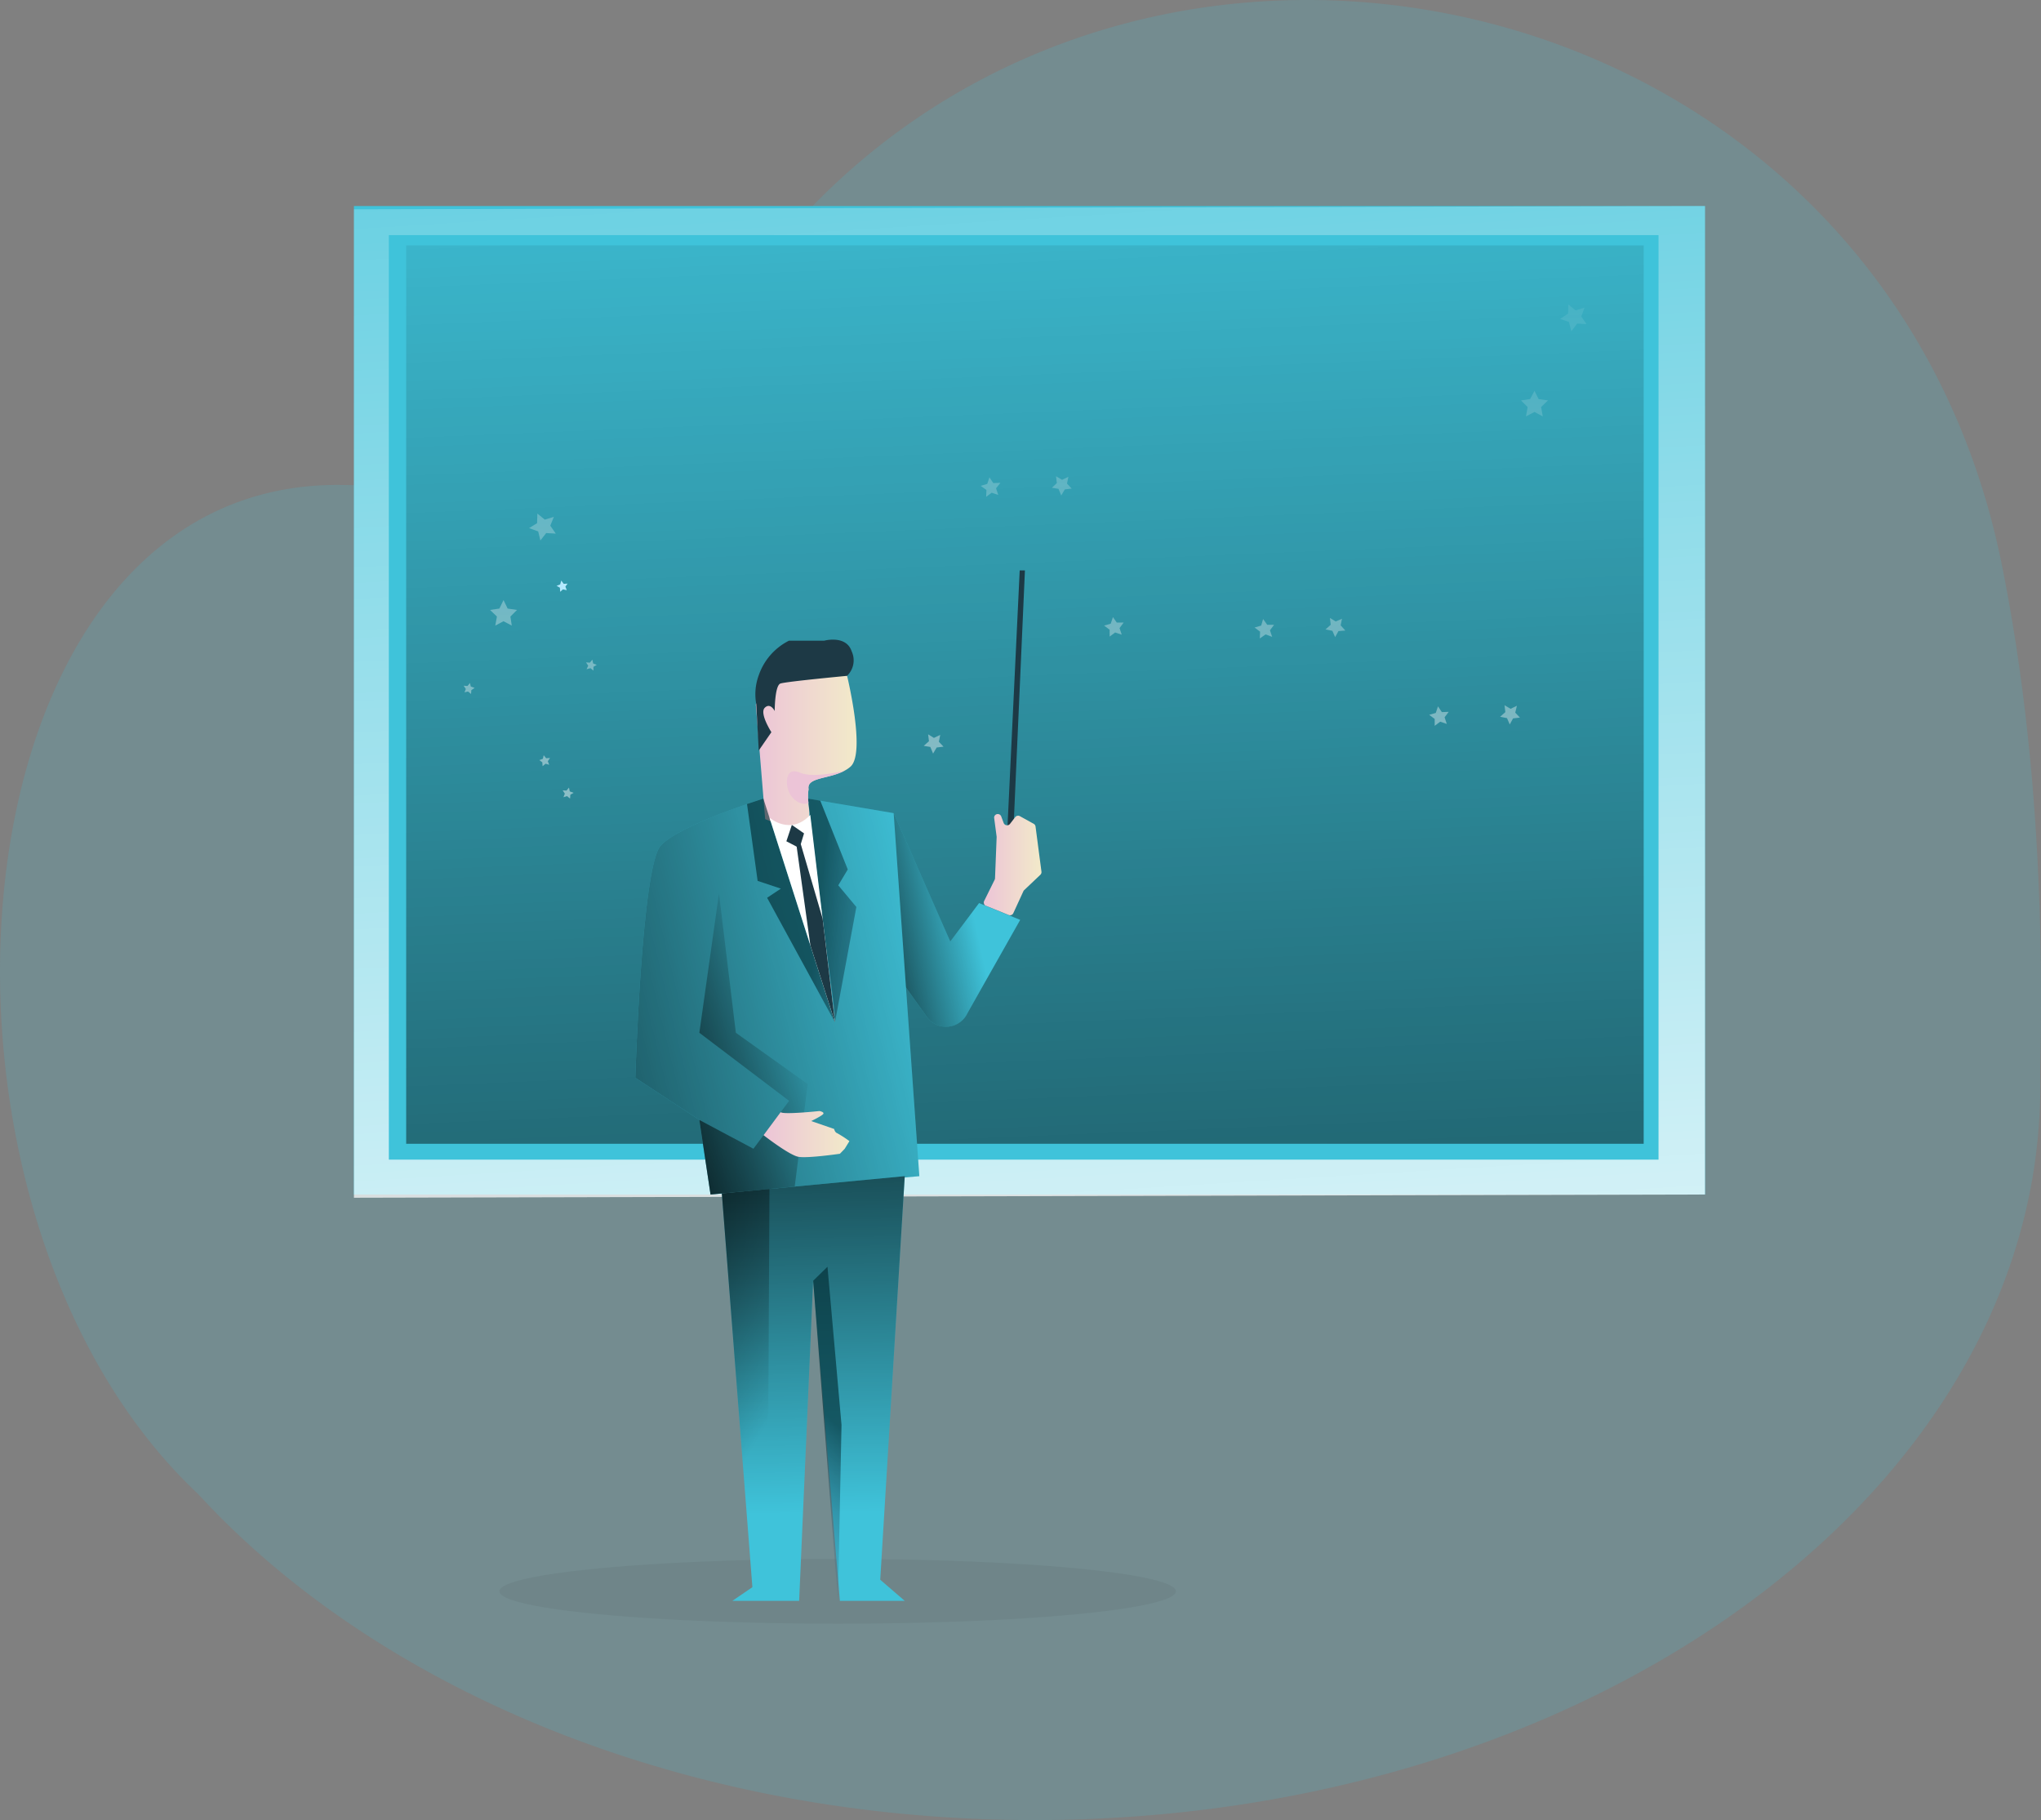 <svg id="Layer_1" data-name="Layer 1" xmlns="http://www.w3.org/2000/svg" xmlns:xlink="http://www.w3.org/1999/xlink" width="667.76" height="595.4" viewBox="0 0 667.76 595.4">
  <rect x="0" y="0" width="667.76" height="595.4" fill="#808080" stroke="none"/>
  <defs>
    <linearGradient id="linear-gradient" x1="315.97" y1="62.84" x2="357.05" y2="730.37" gradientTransform="translate(0 -172)" gradientUnits="userSpaceOnUse">
      <stop offset="0.02" stop-color="#fff" stop-opacity="0"/>
      <stop offset="1" stop-color="#fff"/>
    </linearGradient>
    <linearGradient id="linear-gradient-2" x1="326.73" y1="188.96" x2="354.88" y2="877.02" gradientTransform="translate(0 -172)" gradientUnits="userSpaceOnUse">
      <stop offset="0" stop-opacity="0"/>
      <stop offset="0.91" stop-opacity="0.8"/>
      <stop offset="1"/>
    </linearGradient>
    <linearGradient id="linear-gradient-3" x1="318.04" y1="300.74" x2="274.68" y2="291.17" gradientTransform="matrix(1, 0, 0, -1, 0, 598)" xlink:href="#linear-gradient-2"/>
    <linearGradient id="linear-gradient-4" x1="313.11" y1="284.18" x2="120.52" y2="237.44" gradientTransform="matrix(1, 0, 0, -1, 0, 598)" xlink:href="#linear-gradient-2"/>
    <linearGradient id="linear-gradient-5" x1="168.68" y1="46.28" x2="156.86" y2="505.79" gradientTransform="matrix(1, 0, 0, 1, 0, 0)" xlink:href="#linear-gradient"/>
    <linearGradient id="linear-gradient-6" x1="180.74" y1="46.59" x2="168.92" y2="506.1" gradientTransform="matrix(1, 0, 0, 1, 0, 0)" xlink:href="#linear-gradient"/>
    <linearGradient id="linear-gradient-7" x1="504.01" y1="54.91" x2="492.18" y2="514.42" gradientTransform="matrix(1, 0, 0, 1, 0, 0)" xlink:href="#linear-gradient"/>
    <linearGradient id="linear-gradient-8" x1="516.02" y1="55.22" x2="504.19" y2="514.73" gradientTransform="matrix(1, 0, 0, 1, 0, 0)" xlink:href="#linear-gradient"/>
    <linearGradient id="linear-gradient-9" x1="326.86" y1="50.35" x2="315.03" y2="509.86" gradientTransform="matrix(1, 0, 0, 1, 0, 0)" xlink:href="#linear-gradient"/>
    <linearGradient id="linear-gradient-10" x1="350.19" y1="50.95" x2="338.36" y2="510.46" gradientTransform="matrix(1, 0, 0, 1, 0, 0)" xlink:href="#linear-gradient"/>
    <linearGradient id="linear-gradient-11" x1="475.39" y1="54.18" x2="463.57" y2="513.68" gradientTransform="matrix(1, 0, 0, 1, 0, 0)" xlink:href="#linear-gradient"/>
    <linearGradient id="linear-gradient-12" x1="498.67" y1="54.78" x2="486.84" y2="514.28" gradientTransform="matrix(1, 0, 0, 1, 0, 0)" xlink:href="#linear-gradient"/>
    <linearGradient id="linear-gradient-13" x1="417.57" y1="52.69" x2="405.74" y2="512.19" gradientTransform="matrix(1, 0, 0, 1, 0, 0)" xlink:href="#linear-gradient"/>
    <linearGradient id="linear-gradient-14" x1="440.84" y1="53.29" x2="429.01" y2="512.79" gradientTransform="matrix(1, 0, 0, 1, 0, 0)" xlink:href="#linear-gradient"/>
    <linearGradient id="linear-gradient-15" x1="368.36" y1="51.42" x2="356.54" y2="510.93" gradientTransform="matrix(1, 0, 0, 1, 0, 0)" xlink:href="#linear-gradient"/>
    <linearGradient id="linear-gradient-16" x1="310.46" y1="49.93" x2="298.63" y2="509.44" gradientTransform="matrix(1, 0, 0, 1, 0, 0)" xlink:href="#linear-gradient"/>
    <linearGradient id="linear-gradient-17" x1="191.34" y1="46.87" x2="179.52" y2="506.37" gradientTransform="matrix(1, 0, 0, 1, 0, 0)" xlink:href="#linear-gradient"/>
    <linearGradient id="linear-gradient-18" x1="183.38" y1="46.66" x2="171.56" y2="506.17" gradientTransform="matrix(1, 0, 0, 1, 0, 0)" xlink:href="#linear-gradient"/>
    <linearGradient id="linear-gradient-19" x1="197.86" y1="47.03" x2="186.03" y2="506.54" gradientTransform="matrix(1, 0, 0, 1, 0, 0)" xlink:href="#linear-gradient"/>
    <linearGradient id="linear-gradient-20" x1="158.09" y1="46.01" x2="146.26" y2="505.52" gradientTransform="matrix(1, 0, 0, 1, 0, 0)" xlink:href="#linear-gradient"/>
    <linearGradient id="linear-gradient-21" x1="317.75" y1="415.69" x2="350.73" y2="415.69" gradientTransform="translate(-70.47 -172)" gradientUnits="userSpaceOnUse">
      <stop offset="0" stop-color="#ecc4d7"/>
      <stop offset="0.42" stop-color="#efd4d1"/>
      <stop offset="1" stop-color="#f2eac9"/>
    </linearGradient>
    <linearGradient id="linear-gradient-22" x1="268.31" y1="103.1" x2="264.93" y2="266.41" gradientTransform="matrix(1, 0, 0, -1, 0, 598)" xlink:href="#linear-gradient-2"/>
    <linearGradient id="linear-gradient-23" x1="302.81" y1="610.41" x2="224.09" y2="689.64" gradientTransform="translate(0 -172)" gradientUnits="userSpaceOnUse">
      <stop offset="0.36" stop-color="#00272e"/>
      <stop offset="0.75" stop-color="#3f80a1" stop-opacity="0.25"/>
      <stop offset="1" stop-color="#69b9eb" stop-opacity="0"/>
    </linearGradient>
    <linearGradient id="linear-gradient-24" x1="392.34" y1="454.85" x2="411.22" y2="454.85" xlink:href="#linear-gradient-21"/>
    <linearGradient id="linear-gradient-25" x1="259.59" y1="262.45" x2="197.64" y2="238.23" gradientTransform="matrix(1, 0, 0, -1, 0, 598)" xlink:href="#linear-gradient-2"/>
    <linearGradient id="linear-gradient-26" x1="228.51" y1="466.44" x2="337.34" y2="477.6" gradientTransform="translate(0 -172)" gradientUnits="userSpaceOnUse">
      <stop offset="0.36" stop-color="#00272e"/>
      <stop offset="0.75" stop-color="#3f80a1" stop-opacity="0.25"/>
      <stop offset="0.77" stop-color="#4284a6" stop-opacity="0.06"/>
      <stop offset="1" stop-color="#69b9eb" stop-opacity="0"/>
    </linearGradient>
    <linearGradient id="linear-gradient-27" x1="299.06" y1="465.7" x2="407.88" y2="476.86" gradientTransform="translate(-70.47 -172)" xlink:href="#linear-gradient-23"/>
    <linearGradient id="linear-gradient-28" x1="320.28" y1="543" x2="348.38" y2="543" xlink:href="#linear-gradient-21"/>
    <linearGradient id="linear-gradient-29" x1="253.79" y1="136.79" x2="174.39" y2="184.66" gradientTransform="matrix(1, 0, 0, -1, 0, 598)" xlink:href="#linear-gradient-2"/>
    <linearGradient id="linear-gradient-30" x1="339.64" y1="430.39" x2="366.1" y2="464.92" xlink:href="#linear-gradient-21"/>
  </defs>
  <title>presentation</title>
  <path d="M667.53,355.23c0,132.64-147.33,240.17-329.09,240.17-114.07,0-214.57-42.34-273.62-106.66-100.75-94.55-83.27-331.88,47-330.1a294.63,294.63,0,0,0,41.78-2.14c32.91-4.25,52.86-14.2,65-25,3-2.65,6.71-8.14,11-15.59C334.53-68.73,613.25-23.3,655,185c13.58,67.68,13.19,132.21,12.48,166.11C667.53,352.46,667.53,353.84,667.53,355.23Z" transform="translate(0 0)" fill="#3fc3da" opacity="0.18" style="isolation: isolate"/>
  <ellipse id="Oval" cx="274.06" cy="520.56" rx="110.67" ry="10.6" fill="#000405" opacity="0.05" style="isolation: isolate"/>
  <g id="V3">
    <g id="v3.v1">
      <g id="command-center-copy">
        <polygon id="Rectangle-path" points="115.8 67.4 557.83 67.4 557.83 390.76 115.8 390.76 115.8 67.4" fill="#3fc3da"/>
        <polygon id="Rectangle-path-2" points="115.8 68.46 557.83 67.4 557.83 390.76 115.8 391.82 115.8 68.46" fill="url(#linear-gradient)"/>
        <rect x="127.22" y="76.92" width="415.41" height="302.43" fill="#3fc3da"/>
        <polygon points="132.89 80.27 537.77 80.27 537.77 374.16 132.89 374.16 132.89 80.27" fill="url(#linear-gradient-2)"/>
        <path d="M333.78,300.92l-11.46-4.69-2-.81L310.9,308l-18.52-42-13.09,33,23.95,33.63a7.73,7.73,0,0,0,13.29-1.2Z" transform="translate(0 0)" fill="#3fc3da"/>
        <path d="M333.78,300.92l-11.46-4.69-2-.81L310.9,308l-18.52-42-13.09,33,23.95,33.63a7.73,7.73,0,0,0,13.29-1.2Z" transform="translate(0 0)" fill="url(#linear-gradient-3)"/>
        <path d="M249.76,261.24s-27.41,8.53-33.62,15.43-8.28,75.9-8.28,75.9l20.95,13.79,3.66,24.4,68.31-6L292.38,266l-28-4.74Z" transform="translate(0 0)" fill="#3fc3da"/>
        <path d="M249.76,261.24s-27.41,8.53-33.62,15.43-8.28,75.9-8.28,75.9l20.95,13.79,3.66,24.4,68.31-6L292.38,266l-28-4.74Z" transform="translate(0 0)" fill="url(#linear-gradient-4)"/>
        <g>
          <polygon points="164.74 196.3 166.09 199.08 169.15 199.53 166.99 201.69 167.44 204.65 164.74 203.22 162.04 204.65 162.58 201.69 160.33 199.53 163.39 199.08 164.74 196.3" fill="url(#linear-gradient-5)"/>
          <polygon points="181.21 169.08 180.04 171.96 181.84 174.56 178.69 174.38 176.8 176.81 176.08 173.84 173.11 172.76 175.72 171.15 175.81 168 178.24 169.98 181.21 169.08" fill="url(#linear-gradient-6)"/>
          <polygon points="502.05 127.85 503.4 130.55 506.46 131 504.21 133.15 504.75 136.21 502.05 134.77 499.26 136.21 499.8 133.15 497.64 131 500.61 130.55 502.05 127.85" fill="url(#linear-gradient-7)"/>
          <polygon points="518.42 100.64 517.35 103.51 519.05 106.03 516 105.85 514.11 108.36 513.3 105.31 510.42 104.32 513.03 102.61 513.12 99.56 515.46 101.54 518.42 100.64" fill="url(#linear-gradient-8)"/>
          <polygon points="327.32 157.94 325.88 159.74 326.6 161.9 324.44 161.18 322.64 162.53 322.73 160.28 320.84 158.93 323 158.3 323.72 156.15 324.98 158.03 327.32 157.94" fill="url(#linear-gradient-9)"/>
          <polygon points="350.63 159.83 348.38 160.1 347.21 162.08 346.31 159.92 344.15 159.56 345.77 158.03 345.5 155.79 347.48 156.96 349.55 155.97 349.1 158.21 350.63 159.83" fill="url(#linear-gradient-10)"/>
          <polygon points="473.98 232.86 472.63 234.65 473.35 236.81 471.19 236.09 469.39 237.44 469.39 235.19 467.59 233.84 469.75 233.22 470.47 231.06 471.73 232.95 473.98 232.86" fill="url(#linear-gradient-11)"/>
          <polygon points="497.28 234.74 495.03 235.01 493.95 236.99 493.05 234.92 490.8 234.47 492.51 232.95 492.24 230.7 494.22 231.87 496.29 230.88 495.75 233.13 497.28 234.74" fill="url(#linear-gradient-12)"/>
          <polygon points="416.85 204.38 415.5 206.18 416.21 208.33 414.06 207.53 412.17 208.87 412.26 206.63 410.46 205.28 412.62 204.65 413.25 202.5 414.6 204.38 416.85 204.38" fill="url(#linear-gradient-13)"/>
          <polygon points="440.15 206.27 437.9 206.45 436.82 208.42 435.92 206.36 433.67 205.91 435.38 204.38 435.11 202.14 437 203.3 439.07 202.41 438.62 204.56 440.15 206.27" fill="url(#linear-gradient-14)"/>
          <polygon points="367.63 203.66 366.28 205.46 367 207.62 364.84 206.9 363.04 208.25 363.04 206 361.24 204.65 363.4 204.02 364.12 201.87 365.38 203.66 367.63 203.66" fill="url(#linear-gradient-15)"/>
          <polygon points="308.7 244.26 306.45 244.53 305.28 246.51 304.38 244.35 302.22 243.99 303.93 242.47 303.66 240.22 305.55 241.39 307.62 240.4 307.17 242.65 308.7 244.26" fill="url(#linear-gradient-16)"/>
          <polygon points="184.09 258.55 185.34 258.63 186.15 257.65 186.42 258.9 187.68 259.35 186.6 259.98 186.51 261.24 185.52 260.43 184.35 260.79 184.8 259.62 184.09 258.55" fill="url(#linear-gradient-17)"/>
          <polygon points="177.88 247.05 178.69 248.04 179.95 247.95 179.23 249.02 179.68 250.19 178.51 249.83 177.52 250.64 177.43 249.38 176.44 248.66 177.61 248.22 177.88 247.05" fill="url(#linear-gradient-18)"/>
          <polygon points="191.73 216.69 192.99 216.78 193.8 215.79 194.07 217.05 195.24 217.5 194.16 218.13 194.16 219.38 193.17 218.57 191.91 218.93 192.45 217.77 191.73 216.69" fill="url(#linear-gradient-19)"/>
          <polygon points="151.69 224.32 152.95 224.41 153.76 223.43 154.03 224.59 155.29 225.04 154.21 225.76 154.12 227.02 153.13 226.21 151.96 226.48 152.41 225.4 151.69 224.32" fill="url(#linear-gradient-20)"/>
        </g>
        <polygon points="183.63 189.92 184.44 191 185.7 190.91 184.98 191.9 185.43 193.06 184.18 192.79 183.28 193.6 183.19 192.26 182.1 191.63 183.28 191.18 183.63 189.92" fill="#b5eaff"/>
        <path d="M278.24,250.81a10,10,0,0,1-2,1.35h0c-5.22,2.77-12.35,2.06-11.69,6a15.43,15.43,0,0,0-.05,4.5c.05.89.17,1.77.27,2.67a5.24,5.24,0,0,1-7.13,5.49l-7.3-2.86-3.06-37.47s10.61-24.43,29.87-9.43C277.12,221.09,283.36,246.4,278.24,250.81Z" transform="translate(0 0)" fill="url(#linear-gradient-21)"/>
        <polygon points="287.99 516.78 296.01 523.69 274.79 523.69 266.04 418.96 261.46 523.69 239.6 523.69 246.16 519.21 236.17 390.41 251.75 388.94 296.01 384.75 287.99 516.78" fill="#3fc3da"/>
        <polygon points="287.99 516.78 296.01 523.69 274.79 523.69 266.04 418.96 261.46 523.69 239.6 523.69 246.16 519.21 236.17 390.41 251.75 388.94 296.01 384.75 287.99 516.78" fill="url(#linear-gradient-22)"/>
        <path d="M277.12,221.09a7,7,0,0,0,1.53-8c-1.8-5.47-9-3.5-9-3.5H258.13a19.89,19.89,0,0,0-9.89,11.32,17.92,17.92,0,0,0-.81,9.43l.81,15.18,4.14-6s-4-6.2-2.16-8,3.24,1.08,3.24,1.08,0-8.36,1.88-9S277.12,221.09,277.12,221.09Z" transform="translate(0 0)" fill="#1d3945"/>
        <polygon points="266.05 418.97 270.73 414.39 275.32 466.12 274.15 523.7 266.05 418.97" opacity="0.61" fill="url(#linear-gradient-23)" style="isolation: isolate"/>
        <path d="M329.21,279.11l4.41-92.51h1.71l-4.41,99.52s-1.26,2.07-1.71,0A39.08,39.08,0,0,1,329.21,279.11Z" transform="translate(0 0)" fill="#1d3945"/>
      </g>
    </g>
  </g>
  <path d="M325.39,287.85,322,294.71a1.19,1.19,0,0,0,.53,1.6h.09l7.38,3a1.18,1.18,0,0,0,1.54-.61l3.29-7.16a1,1,0,0,1,.27-.37l5.27-5a1.21,1.21,0,0,0,.37-1l-1.94-14.79a1.22,1.22,0,0,0-.6-.89L333.69,267a1.2,1.2,0,0,0-1.54.31l-1.71,2.21a1.2,1.2,0,0,1-1.68.21,1.12,1.12,0,0,1-.39-.52l-.8-2.14a1.19,1.19,0,0,0-.89-.75h0a1.2,1.2,0,0,0-1.41.92,1.41,1.41,0,0,0,0,.41l.8,6.05v.21l-.53,13.46A1.33,1.33,0,0,1,325.39,287.85Z" transform="translate(0 0)" fill="url(#linear-gradient-24)"/>
  <polygon points="228.81 366.37 246.5 375.79 258.18 360.12 228.81 337.85 235.23 292.31 240.75 337.85 264.25 354.64 260.01 388.15 232.47 390.76 228.81 366.37" fill="url(#linear-gradient-25)"/>
  <polygon points="249.75 261.24 244.4 263.02 247.88 288.17 255.47 290.7 250.98 293.69 273.18 334.4 249.75 261.24" opacity="0.61" fill="url(#linear-gradient-26)" style="isolation: isolate"/>
  <path d="M264.35,261.24" transform="translate(0 0)" fill="#335162"/>
  <path d="M264.35,261.24s2.71,23,5.26,43.21c1.76,13.93,3.69,26.19,3.57,29.95l7-37.7-5.92-7.09,3.11-5.18-9-22.51Z" transform="translate(0 0)" opacity="0.61" fill="url(#linear-gradient-27)" style="isolation: isolate"/>
  <path d="M251.76,267.49s6.87,6,13.34-.92l8.08,67.83Z" transform="translate(0 0)" fill="#fff"/>
  <polygon points="259.07 269.86 257.28 275.21 261.59 277.45 263.06 272.62 259.07 269.86" fill="#1d3945"/>
  <polygon points="265.14 309.3 260.61 276.7 261.99 276.12 269.14 300.49 273.18 334.4 265.14 309.3" fill="#1d3945"/>
  <path d="M249.81,371.35s8.4,6.55,11.43,7.08,13.55-1,13.55-1l1.57-1.62,1.55-2.52a37.42,37.42,0,0,0-4-2.59c-.78-.26-1-1.38-1-1.38l-7.51-2.59s3.8-1.81,4-2.41-1.29-.87-1.29-.87-11.71,1.25-12.71.37Z" transform="translate(0 0)" fill="url(#linear-gradient-28)"/>
  <polygon points="251.75 388.94 251.09 517.24 239.6 523.69 246.16 519.21 236.17 390.41 251.75 388.94" fill="url(#linear-gradient-29)"/>
  <path d="M264.53,258.19a15.42,15.42,0,0,0,0,4.5c-.32.08-.56.13-.71.18-.81.22-3,.12-5-2.53s-2.4-9.87,2.89-7.59c3.62,1.56,10.53.34,14.53-.59C271,254.93,263.86,254.22,264.53,258.19Z" transform="translate(0 0)" fill="url(#linear-gradient-30)"/>
</svg>
